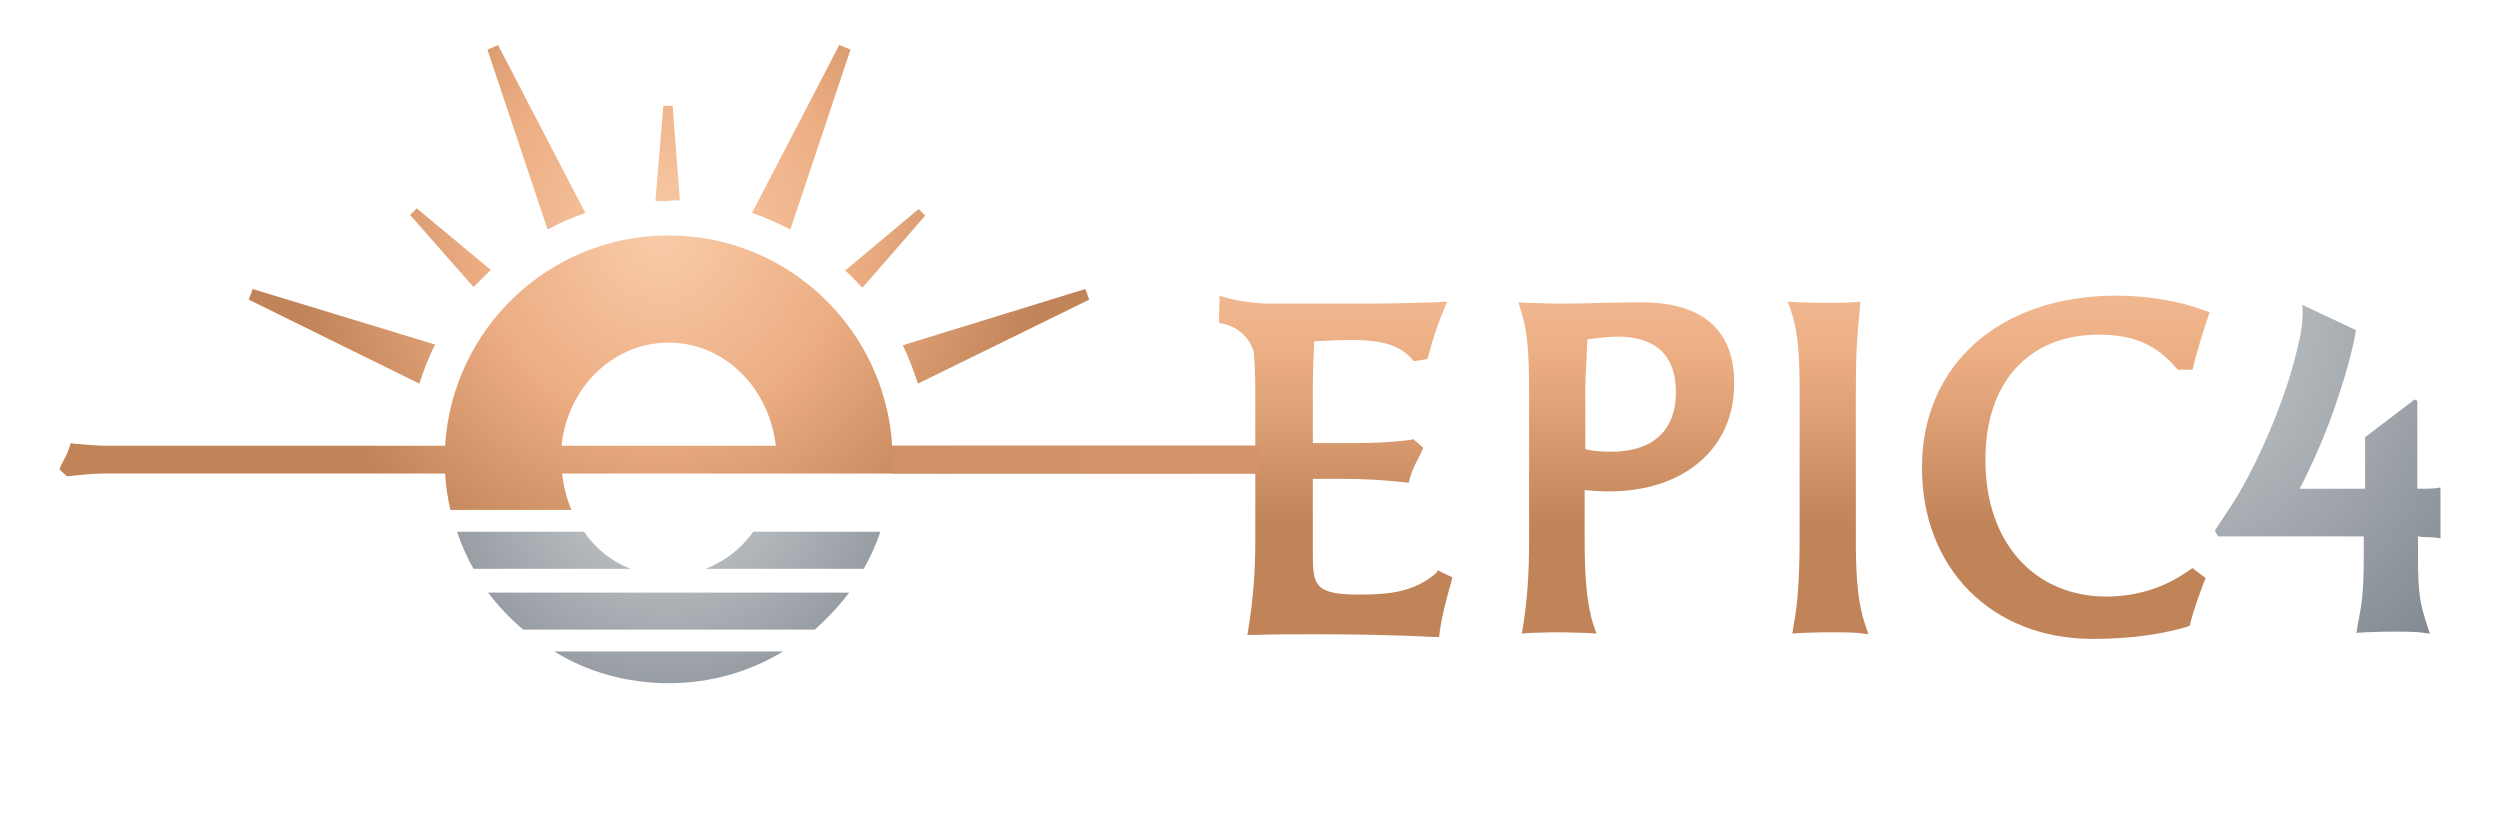 <?xml version="1.0" encoding="utf-8"?>
<!-- Generator: Adobe Illustrator 27.1.1, SVG Export Plug-In . SVG Version: 6.00 Build 0)  -->
<svg version="1.1" id="rgb" xmlns="http://www.w3.org/2000/svg" xmlns:xlink="http://www.w3.org/1999/xlink" x="0px" y="0px"
	 viewBox="0 0 378 126" style="enable-background:new 0 0 378 126;" xml:space="preserve">
<style type="text/css">
	.st0{fill:url(#SVGID_1_);}
	.st1{fill:url(#SVGID_00000137853105742534565100000003782372497610142649_);}
	.st2{fill:url(#SVGID_00000168816833641671383310000006108296603556609684_);}
	.st3{fill:url(#SVGID_00000080922296116100440000000007786164622353816466_);}
	.st4{fill:url(#SVGID_00000099627718219387990530000014737813231459040673_);}
	.st5{fill:url(#SVGID_00000104673152256523405660000011754454680964845468_);}
	.st6{fill:url(#SVGID_00000026842731020450396970000000844683346386870453_);}
	.st7{fill:url(#SVGID_00000090273783123177225690000005243633517173964421_);}
	.st8{fill:url(#SVGID_00000002365136405395436420000001034856871219800710_);}
	.st9{fill:url(#SVGID_00000107590191892624634070000000014512233610357930_);}
	.st10{fill:url(#SVGID_00000137846606209080565420000014126380341681514417_);}
	.st11{fill:url(#SVGID_00000120530156717248823690000014337339144635102640_);}
	.st12{fill:url(#SVGID_00000120538957475634710090000004035156155966871187_);}
	.st13{fill:url(#SVGID_00000143581000797251781300000001917861622814470273_);}
	.st14{fill:url(#SVGID_00000132053206600716345820000005725163092952845700_);}
	.st15{fill:url(#SVGID_00000054253671000630409570000015693403831333330592_);}
	.st16{fill:url(#SVGID_00000176023497498901652410000008234529027378200763_);}
	.st17{fill:url(#SVGID_00000156566916343145813450000009789367864185097122_);}
</style>
<g>
	
		<radialGradient id="SVGID_1_" cx="320.662" cy="-164.287" r="71.446" gradientTransform="matrix(1 0 0 1 0 212)" gradientUnits="userSpaceOnUse">
		<stop  offset="5.812872e-07" style="stop-color:#D1D4D7"/>
		<stop  offset="1" style="stop-color:#7D858C"/>
	</radialGradient>
	<path class="st0" d="M366.3,81.2c2.1,0,2.7,0.2,2.7,0.2v-7.7c0,0-0.7,0.2-2.6,0.2h-0.9c0-6.2,0-13.3,0-13.3l-0.4-0.2l-7.5,5.7
		c0,0,0,2.9,0,7.8c-4.9,0-9.9,0-9.9,0c0.7-1.3,3.3-6.5,5.2-12c2.8-8,3.3-11.8,3.3-12l-8.1-3.8c0,0,0.3,2-0.4,5.1
		c-0.5,2.3-1.2,5.1-2.3,8.2c-2.8,8.1-6.3,14.4-7.8,16.7l-2.7,4.1c0,0.1,0.4,0.8,0.5,0.9c0,0,13.5,0,22,0V84c0,5.7-0.3,7.4-0.9,10.4
		l-0.2,1.3l1.3-0.1c0.6,0,2.3-0.1,4.1-0.1c1.1,0,3,0,4.1,0.1l1.6,0.2l-0.5-1.5c-0.9-2.9-1.3-4.1-1.3-10.2v-3L366.3,81.2L366.3,81.2z
		"/>
	<g>
		
			<radialGradient id="SVGID_00000071528626858241535650000015653227507604721551_" cx="100.752" cy="-142.82" r="49.536" gradientTransform="matrix(1 0 0 1 0 212)" gradientUnits="userSpaceOnUse">
			<stop  offset="0" style="stop-color:#D1D4D7"/>
			<stop  offset="1" style="stop-color:#7D858C"/>
		</radialGradient>
		<path style="fill:url(#SVGID_00000071528626858241535650000015653227507604721551_);" d="M79.1,95.2h44.1c1.9-1.7,3.7-3.6,5.2-5.6
			H73.8C75.3,91.6,77.1,93.5,79.1,95.2z"/>
		
			<radialGradient id="SVGID_00000121973093325416084180000005119532656775118752_" cx="100.752" cy="-142.82" r="49.536" gradientTransform="matrix(1 0 0 1 0 212)" gradientUnits="userSpaceOnUse">
			<stop  offset="0" style="stop-color:#D1D4D7"/>
			<stop  offset="1" style="stop-color:#7D858C"/>
		</radialGradient>
		<path style="fill:url(#SVGID_00000121973093325416084180000005119532656775118752_);" d="M88.3,80.4H69.1c0.7,2,1.5,3.9,2.5,5.6
			h23.8C92.6,85,90.1,83,88.3,80.4z"/>
		
			<radialGradient id="SVGID_00000157310547598513296360000002114741608328270269_" cx="100.752" cy="-142.82" r="49.536" gradientTransform="matrix(1 0 0 1 0 212)" gradientUnits="userSpaceOnUse">
			<stop  offset="0" style="stop-color:#D1D4D7"/>
			<stop  offset="1" style="stop-color:#7D858C"/>
		</radialGradient>
		<path style="fill:url(#SVGID_00000157310547598513296360000002114741608328270269_);" d="M101.1,103.3c6.3,0,12.2-1.7,17.3-4.8
			H83.8C88.8,101.6,94.8,103.3,101.1,103.3z"/>
		
			<radialGradient id="SVGID_00000131358152956948008510000000770708031788763540_" cx="100.752" cy="-142.82" r="49.536" gradientTransform="matrix(1 0 0 1 0 212)" gradientUnits="userSpaceOnUse">
			<stop  offset="0" style="stop-color:#D1D4D7"/>
			<stop  offset="1" style="stop-color:#7D858C"/>
		</radialGradient>
		<path style="fill:url(#SVGID_00000131358152956948008510000000770708031788763540_);" d="M113.9,80.4c-1.8,2.5-4.3,4.5-7.2,5.6
			h23.9c1-1.8,1.9-3.7,2.5-5.6H113.9z"/>
	</g>
	<g>
		
			<radialGradient id="SVGID_00000117641413887622227440000008587940706341357216_" cx="100.046" cy="-176.325" r="56.218" gradientTransform="matrix(1 0 0 1 0 212)" gradientUnits="userSpaceOnUse">
			<stop  offset="0" style="stop-color:#F8CBA8"/>
			<stop  offset="0.504" style="stop-color:#ECAD82"/>
			<stop  offset="0.998" style="stop-color:#C18358"/>
		</radialGradient>
		<path style="fill:url(#SVGID_00000117641413887622227440000008587940706341357216_);" d="M190.3,67.4h-55.4
			c-1.1-17.7-15.8-31.8-33.8-31.8s-32.7,14-33.8,31.8H16.1c-1.7,0-3.2-0.2-4.8-0.3L10.7,67l-0.2,0.6c-0.4,1.3-0.8,1.8-1.3,2.8L9,71
			l1.1,1h0.3c1.7-0.2,3.7-0.4,5.2-0.4s51.7,0,51.7,0c0.1,1.9,0.4,3.7,0.8,5.5h18.3c-0.7-1.7-1.2-3.5-1.4-5.5c0,0,92.9,0,105.4,0
			L190.3,67.4L190.3,67.4z M84.9,67.4c0.9-8.8,7.8-15.6,16.2-15.6s15.2,6.8,16.2,15.6H84.9z"/>
		
			<radialGradient id="SVGID_00000054983786050636454100000012612296544209025156_" cx="101.051" cy="-176.325" r="56.732" gradientTransform="matrix(1 0 0 1 0 212)" gradientUnits="userSpaceOnUse">
			<stop  offset="0" style="stop-color:#F8CBA8"/>
			<stop  offset="0.504" style="stop-color:#ECAD82"/>
			<stop  offset="0.998" style="stop-color:#C18358"/>
		</radialGradient>
		<path style="fill:url(#SVGID_00000054983786050636454100000012612296544209025156_);" d="M88.5,32.2L75.3,6.8
			C75.2,6.9,75,6.9,74.9,7c-0.4,0.2-0.8,0.3-1.2,0.5l9.1,27.2C84.6,33.7,86.5,32.9,88.5,32.2z"/>
		
			<radialGradient id="SVGID_00000173863031301029363810000009545971878859520428_" cx="101.051" cy="-176.325" r="56.732" gradientTransform="matrix(1 0 0 1 0 212)" gradientUnits="userSpaceOnUse">
			<stop  offset="0" style="stop-color:#F8CBA8"/>
			<stop  offset="0.504" style="stop-color:#ECAD82"/>
			<stop  offset="0.998" style="stop-color:#C18358"/>
		</radialGradient>
		<path style="fill:url(#SVGID_00000173863031301029363810000009545971878859520428_);" d="M65.8,52.1l-27.6-8.4
			c-0.1,0.4-0.3,0.8-0.4,1.1c-0.1,0.2-0.1,0.3-0.2,0.5L63.4,58C64.1,55.9,64.8,54,65.8,52.1z"/>
		
			<radialGradient id="SVGID_00000120544425942909710500000001829914556970398850_" cx="101.051" cy="-176.325" r="56.732" gradientTransform="matrix(1 0 0 1 0 212)" gradientUnits="userSpaceOnUse">
			<stop  offset="0" style="stop-color:#F8CBA8"/>
			<stop  offset="0.504" style="stop-color:#ECAD82"/>
			<stop  offset="0.998" style="stop-color:#C18358"/>
		</radialGradient>
		<path style="fill:url(#SVGID_00000120544425942909710500000001829914556970398850_);" d="M128.6,7.5c-0.4-0.2-0.8-0.3-1.2-0.5
			c-0.2-0.1-0.3-0.1-0.5-0.2l-13.2,25.4c2,0.7,3.9,1.5,5.8,2.5L128.6,7.5z"/>
		
			<radialGradient id="SVGID_00000014611369495680038560000011844551364568335248_" cx="101.051" cy="-176.325" r="56.732" gradientTransform="matrix(1 0 0 1 0 212)" gradientUnits="userSpaceOnUse">
			<stop  offset="0" style="stop-color:#F8CBA8"/>
			<stop  offset="0.504" style="stop-color:#ECAD82"/>
			<stop  offset="0.998" style="stop-color:#C18358"/>
		</radialGradient>
		<path style="fill:url(#SVGID_00000014611369495680038560000011844551364568335248_);" d="M138.8,58l25.9-12.7
			c-0.1-0.2-0.1-0.3-0.2-0.5c-0.1-0.4-0.3-0.8-0.4-1.1l-27.6,8.5C137.4,54,138.1,56,138.8,58z"/>
		
			<radialGradient id="SVGID_00000070104538779460517350000011479993470907763364_" cx="101.051" cy="-176.325" r="56.732" gradientTransform="matrix(1 0 0 1 0 212)" gradientUnits="userSpaceOnUse">
			<stop  offset="0" style="stop-color:#F8CBA8"/>
			<stop  offset="0.504" style="stop-color:#ECAD82"/>
			<stop  offset="0.998" style="stop-color:#C18358"/>
		</radialGradient>
		<path style="fill:url(#SVGID_00000070104538779460517350000011479993470907763364_);" d="M102.8,30.3L101.7,16c-0.1,0-0.3,0-0.4,0
			c-0.3,0-0.7,0-1,0l-1.2,14.4c0.6,0,1.2,0,1.8,0C101.6,30.3,102.2,30.3,102.8,30.3z"/>
		
			<radialGradient id="SVGID_00000002370275033905808260000000582774771829065859_" cx="101.051" cy="-176.325" r="56.732" gradientTransform="matrix(1 0 0 1 0 212)" gradientUnits="userSpaceOnUse">
			<stop  offset="0" style="stop-color:#F8CBA8"/>
			<stop  offset="0.504" style="stop-color:#ECAD82"/>
			<stop  offset="0.998" style="stop-color:#C18358"/>
		</radialGradient>
		<path style="fill:url(#SVGID_00000002370275033905808260000000582774771829065859_);" d="M74.2,40.8L63,31.5
			c-0.2,0.2-0.4,0.5-0.7,0.7c-0.1,0.1-0.2,0.2-0.3,0.3l9.6,10.9C72.5,42.5,73.3,41.7,74.2,40.8z"/>
		
			<radialGradient id="SVGID_00000013191586273306673720000006621819757884007607_" cx="101.051" cy="-176.325" r="56.732" gradientTransform="matrix(1 0 0 1 0 212)" gradientUnits="userSpaceOnUse">
			<stop  offset="0" style="stop-color:#F8CBA8"/>
			<stop  offset="0.504" style="stop-color:#ECAD82"/>
			<stop  offset="0.998" style="stop-color:#C18358"/>
		</radialGradient>
		<path style="fill:url(#SVGID_00000013191586273306673720000006621819757884007607_);" d="M130.4,43.5l9.5-10.9
			c-0.2-0.2-0.5-0.5-0.7-0.7c-0.1-0.1-0.2-0.2-0.3-0.3l-11.1,9.3C128.7,41.7,129.5,42.6,130.4,43.5z"/>
	</g>
	<g>
		
			<linearGradient id="SVGID_00000076593934902619828110000001792176142510804120_" gradientUnits="userSpaceOnUse" x1="245.901" y1="-77.714" x2="245.901" y2="-26.016" gradientTransform="matrix(1 0 0 1 0 106)">
			<stop  offset="0" style="stop-color:#F8CBA8"/>
			<stop  offset="0.504" style="stop-color:#ECAD82"/>
			<stop  offset="0.998" style="stop-color:#C18358"/>
		</linearGradient>
		<path style="fill:url(#SVGID_00000076593934902619828110000001792176142510804120_);" d="M248.1,45.7c-2.2,0-4.4,0.1-6.5,0.1
			c-2.1,0.1-4.4,0.1-6.6,0.1c-0.8,0-2.7-0.1-4-0.1l-1.4-0.1l0.4,1.4c0.9,2.7,1.2,5.9,1.2,11.9v22.7c0,5.3-0.3,9.1-0.9,12.9l-0.2,1.2
			l1.2-0.1c0.7,0,2.5-0.1,4.3-0.1c1.6,0,3.2,0.1,4.3,0.1l1.5,0.1l-0.5-1.4c-0.9-2.9-1.3-6.6-1.3-12.7v-7.6c1.1,0.1,2.3,0.2,3.7,0.2
			c11.3,0,18.9-6.5,18.9-16.2C262.3,49.9,257.4,45.7,248.1,45.7z M243.6,68.3c-1.5,0-2.8-0.1-3.9-0.4v-8.7c0-1.6,0.1-3.5,0.2-5.4
			c0-0.9,0.1-1.7,0.1-2.5c2.3-0.3,3.7-0.4,4.6-0.4c5.8,0,8.8,2.9,8.8,8.4C253.4,65.1,249.9,68.3,243.6,68.3z"/>
		
			<linearGradient id="SVGID_00000119090103296129660950000017130760417759908253_" gradientUnits="userSpaceOnUse" x1="276.4" y1="-77.714" x2="276.4" y2="-26.016" gradientTransform="matrix(1 0 0 1 0 106)">
			<stop  offset="0" style="stop-color:#F8CBA8"/>
			<stop  offset="0.504" style="stop-color:#ECAD82"/>
			<stop  offset="0.998" style="stop-color:#C18358"/>
		</linearGradient>
		<path style="fill:url(#SVGID_00000119090103296129660950000017130760417759908253_);" d="M280.6,81.7V59.2c0-5.7,0.2-8.6,0.6-12.4
			l0.1-1.2l-1.2,0.1c-1.4,0.1-2.9,0.1-4.4,0.1c-0.8,0-3-0.1-3.9-0.1l-1.5-0.1l0.5,1.4c1,2.9,1.3,6.2,1.3,11.9v22.7
			c0,5.7-0.3,9.9-0.9,12.9l-0.2,1.3l1.3-0.1c0.6,0,2.4-0.1,4.2-0.1c1.1,0,3.3,0,4.4,0.1l1.6,0.2l-0.5-1.5
			C281,91.5,280.6,87.8,280.6,81.7z"/>
		
			<linearGradient id="SVGID_00000052099632653033983630000001912655790022497711_" gradientUnits="userSpaceOnUse" x1="312.35" y1="-77.714" x2="312.35" y2="-26.016" gradientTransform="matrix(1 0 0 1 0 106)">
			<stop  offset="0" style="stop-color:#F8CBA8"/>
			<stop  offset="0.504" style="stop-color:#ECAD82"/>
			<stop  offset="0.998" style="stop-color:#C18358"/>
		</linearGradient>
		<path style="fill:url(#SVGID_00000052099632653033983630000001912655790022497711_);" d="M317.3,50.6c5.3,0,8.7,1.5,11.7,5
			l0.3,0.3h2.2l0.2-0.8c0.5-2,1.2-4.3,2.1-7l0.3-0.9l-0.9-0.3c-3.7-1.4-8.5-2.2-13.2-2.2c-17.6,0-29.4,10.4-29.4,26
			c0,15.3,10.6,25.9,25.8,25.9c5.4,0,10-0.6,14.2-1.8l0.5-0.2l0.1-0.5c0.5-1.9,1.3-4.1,2-6l0.3-0.7l-2-1.5l-0.6,0.4
			c-3.5,2.5-7.8,3.9-12.4,3.9c-10.9,0-18.3-8.2-18.3-20.5C300.1,57.9,306.7,50.6,317.3,50.6z"/>
		
			<linearGradient id="SVGID_00000052077302616469632150000013080282443083289482_" gradientUnits="userSpaceOnUse" x1="201.95" y1="-77.714" x2="201.95" y2="-26.016" gradientTransform="matrix(1 0 0 1 0 106)">
			<stop  offset="0" style="stop-color:#F8CBA8"/>
			<stop  offset="0.504" style="stop-color:#ECAD82"/>
			<stop  offset="0.998" style="stop-color:#C18358"/>
		</linearGradient>
		<path style="fill:url(#SVGID_00000052077302616469632150000013080282443083289482_);" d="M217.3,86.5c-3.4,3.1-7.5,3.4-11.8,3.4
			c-6.7,0-7-1.4-7-6.1V72.4h4.7c3.2,0,6.2,0.2,8.9,0.5L213,73l0.2-0.8c0.5-1.7,1-2.3,1.7-3.8l0.3-0.7l-1.5-1.3l-0.4,0.1
			c-3,0.4-6,0.5-9,0.5h-5.8v-7.8c0-2.6,0.1-5.4,0.2-7.6c1.9-0.1,4.4-0.2,5.3-0.2c4.2,0,7.4,0.5,9.4,2.8l0.4,0.4l2-0.3l0.2-0.6
			c0.6-2.3,1.3-4.5,2.2-6.6l0.6-1.5l-1.6,0.1c-3.9,0.1-6.3,0.2-9.6,0.2h-13.9c-0.5,0-1.5,0-2.4,0c-3.6-0.2-5.6-0.8-5.6-0.8l-1.3-0.4
			l-0.1,4.1l0.8,0.2c0.1,0,3.5,0.7,4.5,4.3c0.1,1.7,0.2,3.6,0.2,5.9v22.7c0,4.3-0.3,8.5-1,12.9l-0.2,1.2h1.2
			c2.6-0.1,5.3-0.1,9.5-0.1c5.4,0,11.3,0.1,17.4,0.4h0.9l0.1-0.9c0.4-2.7,1.1-5.2,1.7-7.3l0.2-0.8l-2.3-1.1L217.3,86.5z"/>
	</g>
	<g>
		
			<linearGradient id="SVGID_00000116916963807233134970000002260508981844024252_" gradientUnits="userSpaceOnUse" x1="134.9" y1="-142.5" x2="190.4" y2="-142.5" gradientTransform="matrix(1 0 0 1 0 212)">
			<stop  offset="0" style="stop-color:#D09166"/>
			<stop  offset="1" style="stop-color:#D39469"/>
		</linearGradient>
		<polygon style="fill:url(#SVGID_00000116916963807233134970000002260508981844024252_);" points="190.4,71.6 190.3,67.4 
			134.9,67.4 134.9,67.6 134.9,71.6 		"/>
	</g>
</g>
</svg>
